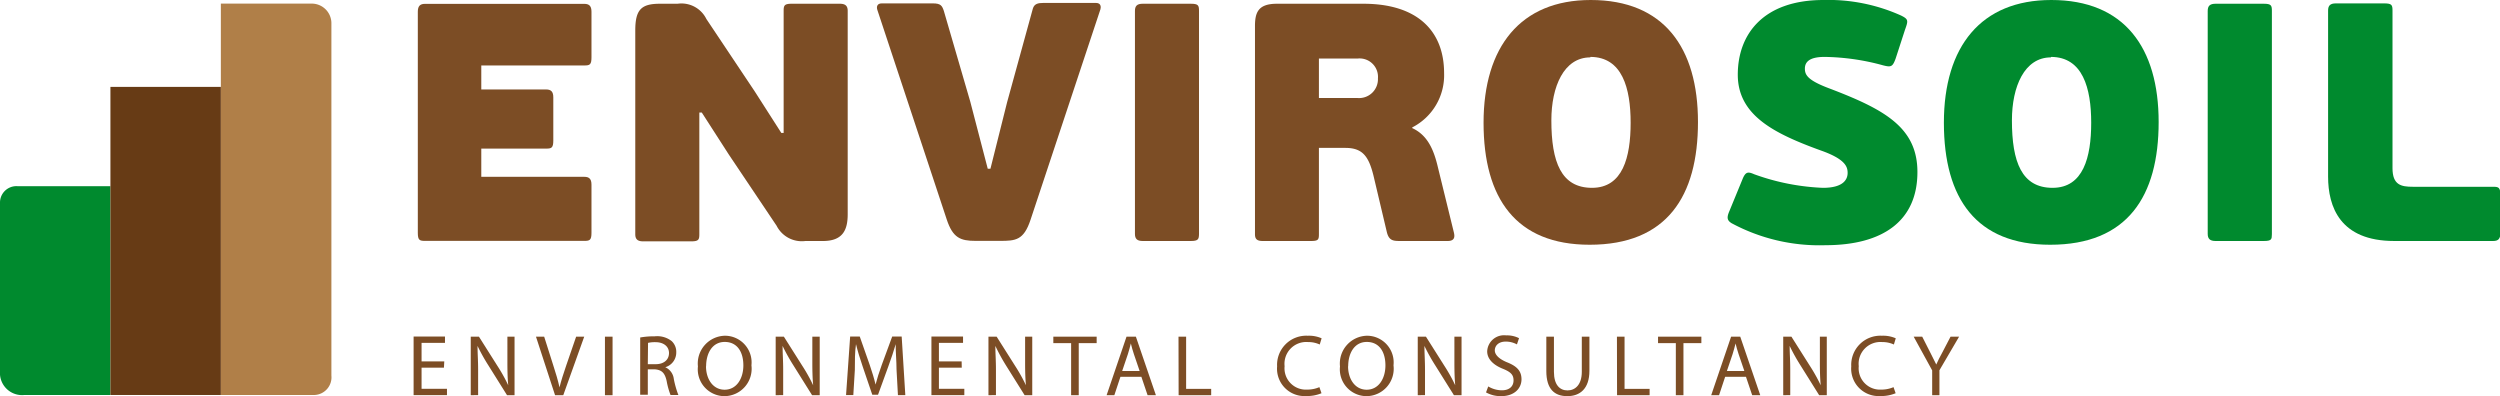 <svg id="Layer_1" data-name="Layer 1" xmlns="http://www.w3.org/2000/svg" viewBox="0 0 213.49 33.83"><defs><style>.cls-1{fill:#7c4d25;}.cls-2{fill:#008a2e;}.cls-3{fill:#b07f48;}.cls-4{fill:#673b15;}</style></defs><title>logo</title><path class="cls-1" d="M49.9,5.59c.46,0,.61-.06.61-.69V1c0-.49-.2-.67-.61-.67H36.29c-.4,0-.61.17-.61.67V19.88c0,.63.15.69.61.69H49.9c.46,0,.61-.06.61-.69V15.77c0-.49-.2-.67-.61-.67H41.1V12.69h5.54c.46,0,.61-.06.61-.7V8.31c0-.49-.2-.67-.61-.67H41.1V5.59Z"/><path class="cls-1" d="M59.72,9.61V20c0,.46-.06.61-.69.61H54.92c-.49,0-.67-.2-.67-.61V2.6c0-1.79.52-2.28,2.11-2.28h1.5a2.37,2.37,0,0,1,2.46,1.3l4.14,6.2,2.26,3.53h.2V.93c0-.46.06-.61.69-.61h4.11c.49,0,.67.2.67.61V18.29c0,1.3-.38,2.29-2.11,2.29H68.78a2.41,2.41,0,0,1-2.46-1.3L62.24,13.2,59.93,9.61Z"/><path class="cls-1" d="M84.35,14.41h.23L86,8.74l2.2-8c.12-.41.43-.49.9-.49h4.49c.46,0,.43.38.38.55L88,18.78c-.58,1.74-1.27,1.79-2.61,1.79H83.31c-1.3,0-1.94-.26-2.46-1.82L74.92.84c-.09-.29,0-.55.38-.55h4.37c.67,0,.78.2.93.64l2.26,7.76Z"/><path class="cls-1" d="M101.69,20.58H97.58c-.49,0-.66-.2-.66-.61V.93c0-.41.17-.61.66-.61h4.11c.64,0,.7.14.7.61V20C102.38,20.43,102.32,20.58,101.69,20.58Z"/><path class="cls-1" d="M124.15,19.83c.06.26.17.75-.52.75h-4c-.61,0-1,0-1.19-.72L117.29,15c-.41-1.65-.93-2.37-2.4-2.37h-2.26V20c0,.47-.06.58-.69.58h-4.11c-.49,0-.66-.17-.66-.58V2.23c0-1.19.29-1.91,1.88-1.91h7.38c4.54,0,6.89,2.26,6.89,5.93a5,5,0,0,1-2.72,4.63v.06c1.33.61,1.85,1.88,2.2,3.38ZM115.93,5h-3.3V8.37h3.3a1.61,1.61,0,0,0,1.74-1.68A1.57,1.57,0,0,0,115.93,5Z"/><path class="cls-1" d="M135.75,20.9c-6.28,0-9.06-3.94-9.06-10.42S129.85,0,135.84,0C142.09,0,145,4.08,145,10.42S142.35,20.9,135.75,20.9Zm.06-16c-2.26,0-3.33,2.49-3.33,5.38,0,3.56.84,5.76,3.47,5.76s3.3-2.61,3.3-5.56S138.53,4.86,135.81,4.86Z"/><path class="cls-2" d="M155.72,0a15.11,15.11,0,0,1,6.63,1.33c.64.32.61.43.32,1.24L161.88,5c-.26.72-.4.75-1.07.58a19.69,19.69,0,0,0-5-.72c-1.33,0-1.68.46-1.68,1s.23,1,2.14,1.71c4.63,1.77,7.47,3.3,7.47,7.12,0,4.14-2.9,6.25-7.87,6.25a15.83,15.83,0,0,1-8-1.88c-.37-.23-.43-.46-.2-1l1.13-2.75c.26-.64.46-.67,1-.43a19.45,19.45,0,0,0,5.87,1.16c1.82,0,2.11-.78,2.11-1.27s-.14-1.16-2.26-1.91c-4-1.45-7.12-3-7.12-6.48S150.6,0,155.72,0Z"/><path class="cls-2" d="M175.08,20.9C168.8,20.9,166,17,166,10.48S169.18,0,175.17,0c6.25,0,9.17,4.08,9.17,10.42S181.68,20.9,175.08,20.9Zm.06-16c-2.26,0-3.33,2.49-3.33,5.38,0,3.56.84,5.76,3.47,5.76s3.3-2.61,3.3-5.56S177.86,4.86,175.14,4.86Z"/><path class="cls-2" d="M193.31,20.58H189.2c-.49,0-.67-.2-.67-.61V.93c0-.41.17-.61.67-.61h4.11c.64,0,.7.14.7.61V20C194,20.43,194,20.58,193.31,20.58Z"/><path class="cls-2" d="M198.81,15.08l0-14.18c0-.41.17-.61.66-.61h4.14c.64,0,.7.14.7.61V14.36c0,1.45.75,1.59,1.74,1.59h6.86c.46,0,.61.06.61.7v3.27c0,.49-.2.66-.61.66h-8.45C199.82,20.58,198.81,17.65,198.81,15.08Z"/><path class="cls-2" d="M9.43,15.9V33.73H2.09A1.89,1.89,0,0,1,0,32V17.33A1.4,1.4,0,0,1,1.5,15.9Z"/><path class="cls-3" d="M18.86.31V33.73h8a1.51,1.51,0,0,0,1.44-1.66l0-30.13A1.68,1.68,0,0,0,26.54.31Z"/><rect class="cls-4" x="9.43" y="7.42" width="9.43" height="26.31"/><path class="cls-1" d="M37.91,31.4H36v1.8h2.17v.54H35.32v-5H38v.54H36v1.58h1.94Z"/><path class="cls-1" d="M40.2,33.75v-5h.7l1.6,2.53a14.13,14.13,0,0,1,.9,1.62h0c-.06-.67-.07-1.28-.07-2.05V28.75h.61v5H43.3l-1.59-2.54a15.93,15.93,0,0,1-.93-1.67h0c0,.63.05,1.23.05,2.06v2.14Z"/><path class="cls-1" d="M47.4,33.75l-1.63-5h.7l.78,2.46c.22.67.4,1.28.53,1.87h0c.14-.58.35-1.21.57-1.86l.85-2.47h.69l-1.79,5Z"/><path class="cls-1" d="M52.31,28.75v5h-.65v-5Z"/><path class="cls-1" d="M54.67,28.82a6.75,6.75,0,0,1,1.24-.1,2,2,0,0,1,1.45.41,1.25,1.25,0,0,1,.39.95,1.31,1.31,0,0,1-.94,1.28v0a1.25,1.25,0,0,1,.73,1,7.93,7.93,0,0,0,.39,1.37h-.67a6.49,6.49,0,0,1-.33-1.19c-.15-.69-.42-.95-1-1h-.61v2.17h-.65Zm.65,2.28H56c.69,0,1.13-.38,1.13-.95s-.47-.93-1.15-.93a2.64,2.64,0,0,0-.64.06Z"/><path class="cls-1" d="M64.17,31.2a2.34,2.34,0,0,1-2.32,2.63,2.29,2.29,0,0,1-2.25-2.54,2.37,2.37,0,0,1,2.32-2.62A2.28,2.28,0,0,1,64.17,31.2Zm-3.88.08c0,1.07.58,2,1.59,2s1.6-.94,1.6-2.08-.52-2-1.59-2S60.3,30.18,60.3,31.28Z"/><path class="cls-1" d="M66.24,33.75v-5h.7l1.6,2.53a14.13,14.13,0,0,1,.9,1.62h0c-.06-.67-.07-1.28-.07-2.05V28.75H70v5h-.65l-1.59-2.54a15.93,15.93,0,0,1-.93-1.67h0c0,.63.05,1.23.05,2.06v2.14Z"/><path class="cls-1" d="M76.56,31.55c0-.7-.08-1.53-.07-2.16h0c-.17.59-.38,1.21-.63,1.9l-.88,2.42h-.49l-.81-2.38c-.24-.7-.44-1.35-.58-1.94h0C73,30,73,30.86,73,31.6l-.13,2.14h-.62l.35-5h.82l.85,2.42c.21.62.38,1.16.5,1.68h0c.13-.5.3-1.05.53-1.68l.89-2.42H77l.31,5h-.63Z"/><path class="cls-1" d="M82.13,31.4H80.18v1.8h2.17v.54H79.54v-5h2.7v.54H80.18v1.58h1.94Z"/><path class="cls-1" d="M84.41,33.75v-5h.7l1.6,2.53a14.13,14.13,0,0,1,.9,1.62h0c-.06-.67-.07-1.28-.07-2.05V28.75h.61v5h-.65l-1.59-2.54A15.93,15.93,0,0,1,85,29.54h0c0,.63.05,1.23.05,2.06v2.14Z"/><path class="cls-1" d="M91.47,29.3H89.95v-.55h3.7v.55H92.12v4.45h-.65Z"/><path class="cls-1" d="M95.68,32.18l-.52,1.57H94.5l1.7-5H97l1.71,5H98l-.53-1.57Zm1.64-.5-.49-1.44c-.11-.33-.19-.62-.26-.91h0c-.07.3-.16.6-.25.9l-.49,1.45Z"/><path class="cls-1" d="M100.64,28.75h.65v4.46h2.14v.54h-2.78Z"/><path class="cls-1" d="M112.85,33.58a3.2,3.2,0,0,1-1.32.24,2.34,2.34,0,0,1-2.47-2.53,2.49,2.49,0,0,1,2.61-2.62,2.68,2.68,0,0,1,1.19.22l-.16.53a2.36,2.36,0,0,0-1-.21,1.86,1.86,0,0,0-2,2.06,1.82,1.82,0,0,0,1.92,2,2.58,2.58,0,0,0,1.05-.21Z"/><path class="cls-1" d="M119,31.2a2.34,2.34,0,0,1-2.32,2.63,2.29,2.29,0,0,1-2.25-2.54,2.37,2.37,0,0,1,2.32-2.62A2.28,2.28,0,0,1,119,31.2Zm-3.88.08c0,1.07.58,2,1.59,2s1.6-.94,1.6-2.08-.52-2-1.59-2S115.13,30.18,115.13,31.28Z"/><path class="cls-1" d="M121.07,33.75v-5h.7l1.6,2.53a14.13,14.13,0,0,1,.9,1.62h0c-.06-.67-.07-1.28-.07-2.05V28.75h.61v5h-.65l-1.59-2.54a15.85,15.85,0,0,1-.93-1.67h0c0,.63.05,1.23.05,2.06v2.14Z"/><path class="cls-1" d="M127.09,33a2.28,2.28,0,0,0,1.16.33c.66,0,1-.35,1-.85s-.27-.73-.94-1S127,30.73,127,30a1.44,1.44,0,0,1,1.62-1.36,2.27,2.27,0,0,1,1.1.24l-.18.53a2,2,0,0,0-.95-.24c-.68,0-.94.41-.94.75s.3.7,1,1c.85.33,1.28.73,1.28,1.47s-.57,1.44-1.75,1.44a2.59,2.59,0,0,1-1.28-.32Z"/><path class="cls-1" d="M132.7,28.75v3c0,1.12.5,1.59,1.16,1.59s1.22-.49,1.22-1.59v-3h.65v2.91c0,1.54-.81,2.17-1.89,2.17s-1.79-.59-1.79-2.14V28.75Z"/><path class="cls-1" d="M138.08,28.75h.65v4.46h2.14v.54h-2.78Z"/><path class="cls-1" d="M143.11,29.3h-1.52v-.55h3.7v.55h-1.53v4.45h-.65Z"/><path class="cls-1" d="M147.32,32.18l-.52,1.57h-.67l1.7-5h.78l1.71,5h-.69l-.53-1.57Zm1.64-.5-.49-1.44c-.11-.33-.19-.62-.26-.91h0c-.07.3-.16.6-.25.9l-.49,1.45Z"/><path class="cls-1" d="M152.28,33.75v-5h.7l1.6,2.53a14.13,14.13,0,0,1,.9,1.62h0c-.06-.67-.07-1.28-.07-2.05V28.75H156v5h-.65l-1.59-2.54a15.93,15.93,0,0,1-.93-1.67h0c0,.63.05,1.23.05,2.06v2.14Z"/><path class="cls-1" d="M161.88,33.58a3.2,3.2,0,0,1-1.32.24,2.34,2.34,0,0,1-2.47-2.53,2.49,2.49,0,0,1,2.61-2.62,2.68,2.68,0,0,1,1.19.22l-.16.53a2.36,2.36,0,0,0-1-.21,1.86,1.86,0,0,0-2,2.06,1.82,1.82,0,0,0,1.92,2,2.58,2.58,0,0,0,1.05-.21Z"/><path class="cls-1" d="M165,33.75V31.63l-1.58-2.88h.73l.7,1.38c.19.38.34.68.5,1h0c.14-.33.31-.65.5-1l.72-1.38h.73l-1.68,2.87v2.13Z"/></svg>